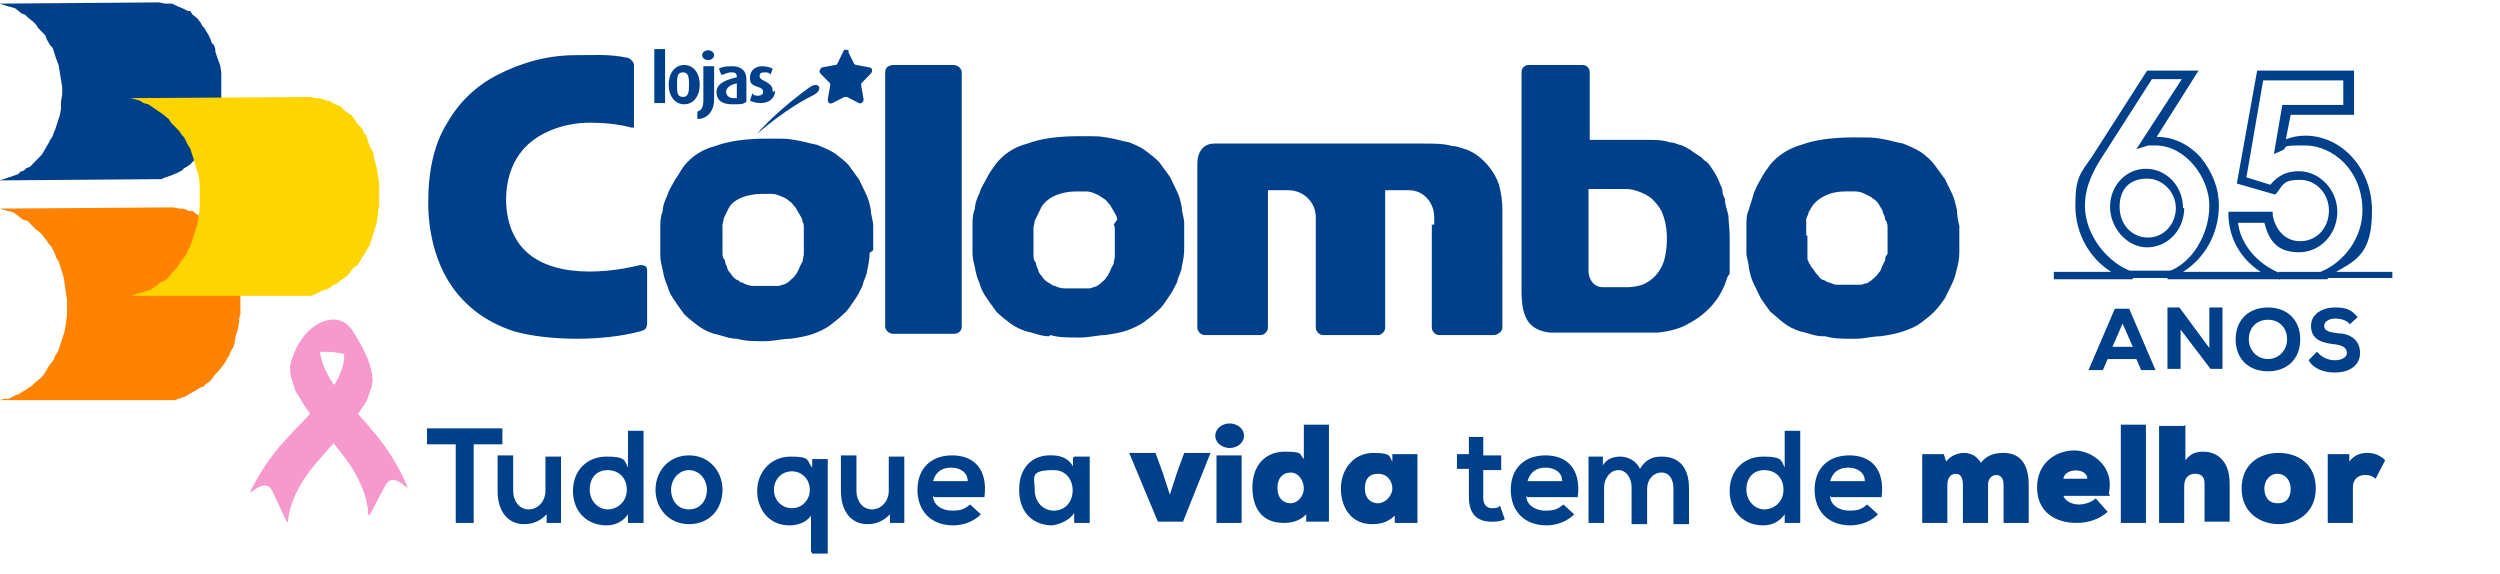 <?xml version="1.0" encoding="UTF-8" standalone="no"?>
<svg
   width="209"
   height="48"
   viewBox="0 0 209 48"
   fill="none"
   class="nofill"
   version="1.1"
   id="svg9"
   sodipodi:docname="logo_65_anos.svg"
   xml:space="preserve"
   inkscape:version="1.3.2 (091e20e, 2023-11-25, custom)"
   xmlns:inkscape="http://www.inkscape.org/namespaces/inkscape"
   xmlns:sodipodi="http://sodipodi.sourceforge.net/DTD/sodipodi-0.dtd"
   xmlns="http://www.w3.org/2000/svg"
   xmlns:svg="http://www.w3.org/2000/svg"><sodipodi:namedview
     id="namedview9"
     pagecolor="#505050"
     bordercolor="#eeeeee"
     borderopacity="1"
     inkscape:showpageshadow="0"
     inkscape:pageopacity="0"
     inkscape:pagecheckerboard="0"
     inkscape:deskcolor="#505050"
     inkscape:zoom="2.8081273"
     inkscape:cx="146.18283"
     inkscape:cy="45.403924"
     inkscape:window-width="1920"
     inkscape:window-height="1009"
     inkscape:window-x="-8"
     inkscape:window-y="-8"
     inkscape:window-maximized="1"
     inkscape:current-layer="svg9" /><g
     clip-path="url(#colombo-logo-65anos_svg__clip0_4282_249)"
     id="g8"><path
       d="M0 17.441l.3.103.4.102.4.103.3.205.5.41.4.103.2.206.5.513.3.205.2.205.4.513.2.308.2.205.3.616.1.308.2.308.2.616.2.615.1.616.1.718.1.616v1.334l-.1.719-.1.615-.1.308-.1.308-.2.616-.1.308-.1.205-.2.308-.1.308-.4.513-.3.513-.2.308-.2.205-.5.41-.2.206-.3.205-.3.206-.2.102-.3.205-.3.103-.6.308H.3l-.3.102h14.6l.3-.102.6-.205.5-.308.4-.206.3-.205.3-.102.2-.206.3-.205.2-.205.2-.308.2-.205.2-.206.4-.513.2-.308.1-.205.2-.308.1-.307.2-.308.1-.308.1-.616.2-.616.1-.616v-.307l.1-.308v-1.95L20 23.7l-.1-.616-.1-.615-.2-.616-.1-.308-.1-.308-.1-.205-.2-.308-.1-.308-.1-.205-.2-.205-.2-.308-.1-.206-.2-.205-.3-.41-.5-.41-.2-.103-.2-.206-.2-.102-.3-.103-.4-.308h-.3l-.2-.102-.3-.103H15l-.5-.103-14.5.103z"
       fill="#FF8200"
       id="path1" /><path
       d="M13.3.2L0 .303l.3.102.3.103.4.103.3.102.5.41.3.103.2.206.5.41.2.205.2.308.4.41.2.206.1.308.3.513.2.205.1.308.2.616.2.513.1.616.1.615.1.616v.616l-.1.616v.615l-.1.514-.1.307-.1.308-.2.616-.1.205-.1.308-.2.308-.1.205-.3.513-.3.513-.2.206-.2.205-.4.41-.2.206-.3.102-.2.206-.3.102-.2.206-.3.102-.6.205-.3.103-.3.103 13.3-.103h.2l.2-.103.6-.205.5-.205.4-.205.2-.206.2-.102.3-.206.2-.205.2-.205.2-.205.2-.206.2-.205.3-.41.2-.308.1-.205.2-.308.1-.206.1-.307.1-.308.2-.513.1-.616.2-.513V6.05l-.1-.616-.2-.513-.2-.616V4.1l-.1-.308-.2-.205-.1-.308-.1-.205-.1-.206-.2-.308-.1-.205-.2-.205-.1-.205-.3-.41-.4-.309-.2-.308h-.2l-.2-.102-.2-.103-.5-.205-.2-.103-.2-.102h-.6L13.3.2z"
       fill="#00408A"
       id="path2" /><path
       d="M11 24.727l.3-.102.3-.103.7-.205.3-.103.3-.205.3-.205.2-.205.3-.103.3-.205.4-.514.2-.205.2-.205.4-.616.4-.513.1-.308.2-.308.1-.308.1-.307.2-.616.1-.308.1-.308.1-.718.1-.616v-2.053l-.1-.718-.2-.616-.2-.718-.2-.616-.1-.308-.2-.308-.3-.615-.2-.206-.2-.307-.5-.514-.2-.205-.2-.308-.5-.41-.3-.205-.3-.206-.6-.41-.4-.103-.3-.205-.4-.103-.4-.102 15-.103.5.103h.3l.3.102.3.103h.2l.5.308.3.102.2.103.2.205.2.206.5.307.3.411.2.308.2.205.2.205.1.308.2.206.1.307.1.308.1.308.1.205.2.308.1.616.2.718.1.616.1.616v2.052l-.1.308v.308l-.1.616-.2.718-.2.616-.1.308-.1.308-.2.308-.1.205-.2.308-.2.308-.3.513-.3.205-.2.205-.2.308-.2.205-.3.206-.3.205-.2.205-.3.103-.4.308-.6.205-.6.308-.3.102H11z"
       fill="#FFD500"
       id="path3" /><path
       d="M74 6.05c0-.41.3-.616.7-.616h5c.4 0 .7.308.7.616v21.242c0 .411-.3.616-.7.616h-5c-.4 0-.7-.308-.7-.616V6.05zM52.8 10.668c-1.1-.308-2.4-.41-3.5-.41-2.3 0-4.7.923-5.9 2.668-1.4 1.95-1.4 5.13-.3 6.978 1.9 3.386 7.1 3.079 10.4 2.258.2 0 .6 0 .6.41v4.413c0 .616-.3.616-.6.718-3 .821-7.6.821-10.5 0-1.3-.41-2.4-1.026-3.2-1.642-1.6-1.231-2.6-2.77-3.2-4.413-.6-1.642-.8-3.284-.8-4.72 0-2.668.5-4.926 1.6-6.67 1-1.745 2.4-3.08 4.2-4.003 1.8-.924 4-1.642 6.5-1.642 1.7 0 2.8-.103 4.3.205.2 0 .6.308.6.616v5.234h-.2zM87.7 28.114c-.7 0-1.3-.308-1.9-.41-.6-.206-1-.411-1.4-.72-.4-.307-.8-.615-1.1-.923-.3-.41-.6-.82-.8-1.129-.3-.41-.5-.82-.6-1.231-.2-.41-.3-.821-.4-1.334-.1-.41-.2-.821-.2-1.232v-2.257c0-.514 0-.924.2-1.437 0-.41.2-.924.4-1.334.1-.41.4-.821.6-1.232.2-.41.5-.82.8-1.231.6-.719 1.4-1.334 2.6-1.642 1.1-.41 2.5-.616 4.3-.616 1.8 0 1.6 0 2.3.103.7.102 1.3.308 1.9.41.5.206 1 .41 1.4.719.4.307.8.615 1.1.923l.9 1.232.6 1.231c.2.41.3.821.4 1.334 0 .41.2.924.2 1.334v2.053c0 .615-.1 1.129-.2 1.54 0 .41-.3.82-.4 1.333-.2.41-.4.821-.7 1.232-.3.41-.5.82-.9 1.129-.3.307-.7.615-1.1.923-.4.308-.9.513-1.4.718-.6.206-1.2.308-1.9.411-.6 0-1.3.205-2.1.205h-.1c-.9 0-1.7 0-2.4-.205m5.6-9.646c0-.308-.2-.514-.3-.719l-.3-.513c-.2-.205-.3-.41-.5-.513-.2-.103-.4-.308-.7-.41-.2-.103-.5-.206-.8-.206H90c-.6 0-1.2.103-1.7.308-.5.205-.9.513-1.2.924l-.3.615-.3.616c0 .205-.1.41-.1.616v2.257c0 .206 0 .411.2.616 0 .206.1.41.2.616 0 .205.2.41.3.513.1.205.3.41.5.513.2.103.4.308.6.308.2.103.5.205.8.205h2c.1 0 .2 0 .4-.102.2 0 .5-.206.6-.308.2-.205.4-.308.5-.513.1-.103.2-.308.3-.513.1-.308.2-.41.3-.616 0-.205.1-.41.1-.616v-.513-1.129-.513c0-.205 0-.41-.1-.513M152.4 28.114c-.7 0-1.3-.308-1.9-.41-.6-.206-1-.411-1.4-.72-.4-.307-.7-.615-1.1-.923-.3-.41-.6-.82-.8-1.129l-.6-1.231c-.2-.41-.3-.821-.4-1.334 0-.41-.2-.821-.2-1.232v-2.257c0-.514 0-.924.2-1.334.1-.411.3-.924.4-1.335.2-.513.4-.923.6-1.231.2-.41.5-.821.8-1.232.6-.718 1.5-1.334 2.6-1.642 1.1-.41 2.6-.615 4.3-.615 1.7 0 1.6 0 2.3.102.7.103 1.3.308 1.9.41.5.206 1 .411 1.5.72.4.307.8.615 1.1 1.025l.9 1.232.6 1.231c.2.41.3.924.4 1.335 0 .41.1.923.2 1.334v2.257c0 .513-.1.924-.2 1.334-.1.41-.2.821-.4 1.232l-.6 1.231c-.3.41-.5.719-.9 1.13-.3.307-.7.615-1.1.923-.4.308-.9.513-1.5.718-.6.205-1.2.308-1.9.41-.7 0-1.3.206-2.1.206h-.2c-.9 0-1.6 0-2.3-.205m-1.5-8.416V21.546c0 .102 0 .205.1.308 0 0 0 .205.1.205.1.308.3.41.4.616.1.205.3.307.4.513.1.102.2.205.3.205.1 0 .2.103.4.205.2 0 .5.205.7.205h2c.1 0 .2 0 .4-.102.1 0 .2 0 .3-.103 0 0 .2-.102.3-.205.2-.205.4-.308.5-.513.2-.205.3-.41.3-.513l.3-.616c0-.205 0-.308.2-.513V19.8v-.82c0-.309-.1-.514-.2-.617 0-.205-.1-.41-.2-.615 0-.205-.2-.41-.3-.616-.1-.205-.3-.41-.5-.513-.2-.205-.5-.308-.7-.41-.2-.103-.5-.206-.8-.206h-.8c-.6 0-1.2.103-1.6.308-.5.205-.9.513-1.2.924l-.3.513c0 .205-.2.41-.2.616v1.334h.1zM60.8 17.646l-.3.616c0 .205-.1.41-.1.616V21.135c0 .205 0 .41.2.616 0 .205.1.41.2.616 0 .205.2.41.3.513.1.205.3.41.5.513.1 0 .2.102.3.205 0 0 .2 0 .3.103.2.102.5.205.8.205h2c.1 0 .2 0 .4-.103.2 0 .5-.205.6-.308.2-.205.4-.307.5-.513.1-.102.2-.307.3-.513.1-.308.2-.41.3-.615 0-.206.1-.41.1-.616v-.616-.616-.308-.615c0-.205 0-.41-.1-.513 0-.308-.2-.513-.3-.719l-.3-.513c-.2-.205-.3-.41-.5-.513-.2-.205-.4-.308-.7-.41-.2-.103-.5-.206-.8-.206h-.8c-.6 0-1.2.103-1.7.308-.5.206-.9.513-1.1.924l-.3.616m12.1 3.078c0 .513-.1 1.026-.2 1.437 0 .41-.3.82-.4 1.334-.2.41-.4.821-.7 1.232-.3.41-.5.82-.9 1.128-.3.308-.7.616-1.1.924-.4.308-.9.513-1.4.718-.6.205-1.2.308-1.9.41-.7 0-1.4.206-2.2.206-.8 0-1.6 0-2.3-.205-.7 0-1.3-.308-1.9-.41-.6-.206-1-.411-1.4-.72-.4-.307-.8-.615-1.1-.923-.3-.41-.6-.82-.8-1.128-.3-.411-.5-.822-.6-1.232-.2-.41-.3-.821-.4-1.334-.1-.41-.2-.821-.2-1.232v-2.257c0-.513 0-.924.2-1.437 0-.41.2-.924.4-1.334.1-.41.4-.821.6-1.232.3-.41.5-.82.8-1.23.6-.72 1.4-1.335 2.6-1.643 1.1-.41 2.5-.616 4.3-.616 1.8 0 1.6 0 2.3.103.7.103 1.3.308 1.9.41.5.206 1 .411 1.5.719.4.308.8.616 1.1.923l.9 1.232.6 1.231c.2.41.3.821.4 1.335 0 .41.2.923.2 1.334v2.052l-.3.205zM119.9 18.775v-.616c0-1.231-.9-2.257-2.1-2.257h-2v11.493c0 .308-.3.616-.6.616h-4.6c-.3 0-.6-.308-.6-.616v-8.928-.308c0-1.231-1-2.257-2.3-2.257H106v11.493c0 .308-.3.616-.6.616h-4.7c-.3 0-.6-.308-.6-.616V13.644c0-.924.5-1.642 1.4-1.642h17.6c.8 0 1.6 0 2.3.205.3 0 .6.103.9.205 1.6.41 2.7 2.053 3 2.976.2.719.3 1.437.3 2.156V27.395c0 .308-.4.616-.7.616h-4.6c-.3 0-.6-.308-.6-.616v-8.62h.2zM137.7 11.694c.7 0 1.3 0 1.9.205.3 0 .5.103.8.206.2 0 .7.307.9.41.4.308.6.41.9.616.2.205.3.307.5.41.3.308.9 1.232 1.1 1.847.1.206.2.41.2.616 0 .205.1.41.2.616 0 .513.2.923.3 1.436 0 .514.1 1.027.1 1.745V22.88c-.1.103-.1.206-.2.309-.5 1.744-1.7 3.078-3.3 3.9-.7.41-1.6.615-2.5.718h-.1H129.6c-1.8-.206-2.4-1.232-2.4-3.49V6.05c0-.41.3-.616.6-.616h4.5c.4 0 .6.308.6.616v5.644h5-.2zm-4.9 4.105v6.875c0 .616.4 1.335 1.2 1.335h2.1c.4 0 .9-.103 1.2-.206 1.3-.513 1.8-1.744 1.9-2.36.2-.924.3-2.463-.3-3.797-.2-.41-.5-.718-.8-1.026-.6-.513-1.6-.821-2.1-.821h-3.2zM55.6 4.1h-.9v4.515h.9V4.1zM57.6 7.076c0 .513 0 1.026-.5 1.026s-.5-.41-.5-1.026c0-.616 0-1.026.5-1.026s.5.513.5 1.026zm.9 0c0-.924-.5-1.642-1.3-1.642s-1.3.718-1.3 1.642c0 .924.5 1.642 1.3 1.642S58.5 8 58.5 7.076zM59.7 4.613c0-.205-.2-.41-.5-.41s-.5.205-.5.41.2.41.5.41.5-.205.5-.41zm0 3.695V5.537h-.9V8.41c0 .616-.2.821-.5.924v.615c.8 0 1.4-.615 1.4-1.641zM61.6 8.205h-.3c-.3 0-.6-.205-.6-.513 0-.308.3-.616.9-.719v1.232zm.8.308V6.666c0-.821-.5-1.13-1.2-1.13s-.9.103-1.1.206l.2.513c.2 0 .5-.205.8-.205.3 0 .5 0 .5.41-.9.206-1.7.513-1.7 1.232 0 .718.5 1.026 1.3 1.026s.9 0 1.2-.205zM64.6 7.692c0-.41-.1-.616-.7-.924-.2-.102-.4-.205-.4-.41 0-.206.1-.308.4-.308.3 0 .4 0 .5.205l.2-.513c-.2-.103-.5-.205-.9-.205-.6 0-1 .41-1 .923 0 .513.1.616.7.821.3.103.4.206.4.41 0 .206-.2.309-.4.309s-.4 0-.5-.206l-.2.616c.2.103.5.205.9.205.7 0 1.2-.41 1.2-1.026"
       fill="#00408A"
       id="path4" /><path
       fill-rule="evenodd"
       clip-rule="evenodd"
       d="M70.9 4.305l.5 1.026s.1.103.2.103l1.1.205c.2 0 .3.308.1.513l-.8.821v.206l.2 1.128c0 .206-.2.41-.4.308l-1-.513h-.2l-1 .513c-.2.103-.4 0-.4-.308l.2-1.128v-.206l-.8-.82c-.2-.206 0-.411.1-.514l1.1-.205s.2 0 .2-.103l.5-1.026c0-.205.4-.205.5 0h-.1zM67.7 7.281c.8-.513 1.1.205.4.616-.8.41-2.4 1.231-4.8 3.284.6-.718 2-2.155 4.4-3.9z"
       fill="#00408A"
       id="path5" /><path
       d="M182.5 17.393c0-1.847-1.4-3.283-3.1-3.283-1.7 0-3 1.436-3 3.18 0 1.745 1.4 3.387 3.1 3.387 1.7 0 3.1-1.436 3.1-3.284h-.1zm-3 2.463c-1.1 0-2.3-.923-2.3-2.565s1-2.36 2.3-2.36c1.3 0 2.4 1.128 2.4 2.463 0 1.334-1 2.462-2.3 2.462h-.1zM200 22.73v.513h-6v-.513c2-.821 3.5-2.874 3.5-5.131 0-3.387-2.5-5.44-4.8-5.44s-1.3.103-1.9.411l-.7.308.7-4.105h5.1V6.721h-6.7l-1.4 8.107 2 .616c.7-.821 1.4-1.13 2.4-1.13 1.7 0 3.2 1.54 3.2 3.387 0 1.848-1.4 3.387-3.2 3.387-1.8 0-2.5-.924-2.9-2.463h-2.2c.2 1.847 1.7 3.489 3.5 4.207v.514h-9.4v-.616c2.1-.719 3.5-3.181 3.5-5.542 0-2.36-2-5.028-4.5-5.028h-.6l-1 .308 3.8-5.85h-2.5l-4.4 6.876c-.8 1.334-1.2 2.463-1.2 3.694 0 2.463 1.9 4.823 4 5.542v.616h-6.6v-.616h4.8c-1.8-1.13-3-3.181-3-5.542 0-2.36.4-2.668 1.4-4.105l4.6-7.183h4.3l-3.5 5.541c1.4 0 2.7.616 3.7 1.745.9 1.129 1.5 2.463 1.5 4.002 0 2.36-1.2 4.413-3 5.542h6.5c-1.6-1.027-2.6-2.668-2.7-4.618v-.41h3.7v.307c.2 1.026.9 2.155 2.3 2.155s2.4-1.129 2.4-2.565c0-1.437-1.1-2.566-2.4-2.566-1.3 0-1.4.308-1.9 1.026l-.2.206-3.2-.924 1.7-9.441h8.1v3.694h-5.3l-.4 2.053c.5-.206 1.1-.308 1.6-.308 3.1 0 5.6 2.77 5.6 6.26 0 3.489-1.2 4.104-3 5.13h4.7zM178.8 30.016h-2.6l-.4.923h-1.2l2.2-5.13h1.2l2.2 5.13H179l-.4-.923h.2zm-1.3-3.079l-.9 2.053h1.7l-.9-2.053h.1zm7.2 2.155v-3.386h1.1v5.13h-1l-2.5-3.283v3.284h-1.1v-5.131h1l2.5 3.386zm4.9 1.95c-1.6 0-2.7-1.026-2.7-2.668 0-1.642 1.1-2.668 2.7-2.668s2.7 1.026 2.7 2.668c0 1.642-1.1 2.668-2.7 2.668zm0-4.31c-1 0-1.6.718-1.6 1.642 0 .924.7 1.642 1.6 1.642.9 0 1.6-.718 1.6-1.642 0-.924-.6-1.642-1.6-1.642zm6.8.308c-.3-.308-.8-.41-1.2-.41-.4 0-.9.205-.9.615 0 .41.4.513 1.1.616 1 0 1.9.513 1.9 1.642 0 1.128-1 1.642-2.1 1.642-.9 0-1.8-.308-2.2-1.027l.7-.718c.4.513 1 .718 1.5.718s1-.205 1-.615c0-.41-.3-.616-1-.719-1.1-.102-2-.41-2-1.539 0-1.026 1-1.54 2-1.54s1.4.206 1.9.822l-.7.615v-.102z"
       fill="#00408A"
       id="path6" /><path
       d="M181.6 22.627H178v.616h3.6v-.616zM194.6 22.73h-4.1v.616h4.1v-.616zM38.1 37.145h-2.4v-1.334H42v1.334h-2.4v6.57h-1.5v-6.57z"
       fill="#00408A"
       id="path7" /><path
       d="M42.9 38.172v2.874c0 .822.5 1.54 1.3 1.54s1.4-.718 1.4-1.54v-2.874h1.3v5.543h-1.2v-.718c-.6.616-1.2.821-1.9.821-1.3 0-2.2-1.027-2.2-2.772V38.07h1.3v.103zM53.8 35.81v7.905h-1.3v-.718c-.5.718-1.2.924-1.8.924-1.6 0-2.8-1.13-2.8-2.875s1.2-2.874 2.8-2.874c1.6 0 1.5.308 1.8.924v-3.08h1.3v-.205zm-4.5 5.133c0 .925.7 1.643 1.5 1.643s1.6-.616 1.6-1.642c0-1.027-.7-1.643-1.6-1.643-.9 0-1.5.616-1.5 1.642zM60.4 40.944c0 1.642-1.1 2.874-2.8 2.874-1.7 0-2.8-1.335-2.8-2.874 0-1.54 1.1-2.875 2.8-2.875 1.7 0 2.8 1.335 2.8 2.875zm-4.3 0c0 .82.5 1.642 1.5 1.642s1.5-.821 1.5-1.642c0-.822-.6-1.643-1.5-1.643s-1.5.821-1.5 1.643zM67.8 46.076V43.1c-.4.616-1.2.822-1.8.822-1.7 0-2.7-1.335-2.7-2.875s1.1-2.874 2.8-2.874c1.7 0 1.3.308 1.8.924v-.719h1.3v7.905h-1.3l-.1-.206zm-.1-5.133c0-.82-.6-1.54-1.5-1.54s-1.5.72-1.5 1.54c0 .822.6 1.54 1.5 1.54s1.5-.718 1.5-1.54zM71.6 38.172v2.874c0 .822.5 1.54 1.3 1.54s1.4-.718 1.4-1.54v-2.874h1.3v5.543h-1.2v-.718c-.6.616-1.2.821-1.9.821-1.3 0-2.2-1.027-2.2-2.772V38.07h1.3v.103zM78 41.457c0 .718.7 1.232 1.6 1.232.9 0 1.1-.206 1.5-.514l.9.822c-.6.616-1.5.924-2.3.924-1.9 0-3-1.232-3-2.977 0-1.746 1.1-2.875 2.9-2.875 1.8 0 3 1.13 2.7 3.49h-4.2l-.1-.102zm2.9-1.232c0-.719-.6-1.13-1.4-1.13-.8 0-1.3.411-1.5 1.13h2.9zM89.8 38.172h1.3v5.543h-1.3v-.82c-.4.615-1.2.923-1.8 1.026-1.6 0-2.8-1.027-2.8-2.977s1.2-2.977 2.8-2.875c.7 0 1.4.308 1.7.924v-.718l.1-.103zm-3.3 2.772c0 1.026.7 1.745 1.6 1.745 2.1 0 2.1-3.388 0-3.388s-1.6.616-1.6 1.643zM97.2 39.506l.6 1.848.6-1.848.6-1.642h2.2l-2.3 5.749h-2.1l-2.4-5.75h2.2l.6 1.643zM102.8 35.4c.6 0 1.2.41 1.2 1.027 0 .615-.6 1.026-1.2 1.026s-1.2-.41-1.2-1.026c0-.616.6-1.027 1.2-1.027zm-1.1 8.315V38.07h2.1v5.646h-2.1zM109 35.503h2.1v8.11h-1.9v-.616c-.6.616-1.3.718-1.9.718-1.7 0-2.6-1.129-2.6-2.977 0-1.848 1.1-2.977 2.7-2.977s1.2.206 1.6.616v-2.874zm-2.2 5.338c0 .821.5 1.232 1.1 1.232.6 0 1.1-.616 1.1-1.232s-.4-1.335-1.1-1.335c-.7 0-1.1.514-1.1 1.232v.103zM116.5 37.966h2v5.75h-1.9v-.617c-.6.616-1.3.719-1.9.719-1.7 0-2.6-1.335-2.6-2.977 0-1.643 1.1-2.977 2.7-2.977s1.3.308 1.6.718v-.616h.1zm-2.4 2.875c0 .821.5 1.232 1.1 1.232.6 0 1.2-.616 1.2-1.232s-.4-1.232-1.2-1.232c-.8 0-1.1.513-1.1 1.232zM124 36.53v1.54h1.5V39.3H124v2.361c0 .513.3.821.7.821.4 0 .5 0 .7-.205l.4 1.13c-.4.205-.7.205-1.1.205-1.2 0-1.9-.616-1.9-2.053v-2.362h-1v-1.232h1V36.53h1.3-.1zM127.6 41.457c0 .718.7 1.232 1.6 1.232.9 0 1.1-.206 1.5-.514l.9.822c-.6.616-1.5.924-2.3.924-1.9 0-3-1.232-3-2.977 0-1.746 1.1-2.875 2.9-2.875 1.8 0 3 1.13 2.7 3.49h-4.2l-.1-.102zm3-1.232c0-.719-.6-1.13-1.4-1.13-.8 0-1.3.411-1.5 1.13h2.9zM136.4 43.715v-2.977c0-.718-.4-1.437-1.1-1.437-.7 0-1.2.719-1.2 1.437v2.977h-1.3v-5.543h1.2v.718c.4-.616 1-.718 1.5-.718s1.3.308 1.6 1.026c.5-.82 1.1-1.026 1.8-1.026 1.5 0 2.3.924 2.3 2.669v2.977h-1.3V40.84c0-.719-.3-1.335-1-1.335s-1.2.616-1.2 1.335v2.977h-1.3v-.103zM150.5 35.81v7.905h-1.3v-.718c-.5.718-1.2.924-1.8.924-1.6 0-2.8-1.13-2.8-2.875s1.2-2.874 2.8-2.874c1.6 0 1.5.308 1.8.924v-3.08h1.3v-.205zm-4.5 5.133c0 .925.7 1.643 1.5 1.643s1.6-.616 1.6-1.642c0-1.027-.7-1.643-1.6-1.643-.9 0-1.5.616-1.5 1.642zM153 41.457c0 .718.7 1.232 1.6 1.232.9 0 1.1-.206 1.5-.514l.9.822c-.6.616-1.5.924-2.3.924-1.9 0-3-1.232-3-2.977 0-1.746 1.1-2.875 2.9-2.875 1.8 0 3 1.13 2.7 3.49h-4.2l-.1-.102zm2.9-1.232c0-.719-.6-1.13-1.4-1.13-.8 0-1.3.411-1.5 1.13h2.9zM164.1 43.715v-3.182c0-.616-.2-.924-.6-.924-.4 0-.7.308-.7.924v3.182h-2.1v-5.749h1.8l.2.616c.4-.513 1-.718 1.5-.718.6 0 1.1.308 1.4.821.5-.616 1.1-.821 1.9-.821 1.2 0 2.1.718 2.1 2.669v3.182h-2.1v-3.182c0-.616-.3-.821-.6-.821s-.7.205-.7.82v3.183h-2.1zM176.4 41.457h-3.9c.2.513.8.718 1.3.718s1.1-.205 1.4-.513l1 1.13c-.7.615-1.6.923-2.6.923-1.8 0-3.3-.924-3.3-2.977s1.6-3.08 3.1-3.08 3.4 1.335 2.9 3.593l.1.206zm-1.9-1.437c0-.924-1.9-.924-2 0h2zM179.4 35.503v8.212h-2.1v-8.212h2.1zM182.7 35.503v2.977c.4-.513.8-.719 1.5-.719 1.1 0 2.2.719 2.2 2.67v3.182h-2.1V40.43c0-.616-.3-.821-.8-.821s-.9.308-.9 1.027v3.08h-2.1v-8.11h2.1l.1-.103zM193.6 40.84c0 2.054-1.6 2.978-3.1 2.978s-3.1-.924-3.1-2.977 1.5-2.977 3.1-2.977 3.1.924 3.1 2.977zm-2.1 0c0-.615-.4-1.231-1.1-1.231-.7 0-1.1.616-1.1 1.232s.3 1.232 1.1 1.232 1.1-.514 1.1-1.232zM196.4 37.966v.616c.4-.513.9-.718 1.5-.718s1.1.205 1.5.616l-.8 1.54c-.4-.308-.6-.308-.9-.308-.5 0-1 .308-1 1.026v2.977h-2.1v-5.749h1.9-.1z"
       fill="#00408A"
       id="path8" /></g><defs
     id="defs9"><clipPath
       id="colombo-logo-65anos_svg__clip0_4282_249"><path
         fill="#fff"
         d="M0 0h200v47H0z"
         id="path9" /></clipPath><clipPath
       id="clip0_97_5066"><rect
         width="79"
         height="102"
         fill="white"
         id="rect6" /></clipPath></defs><g
     style="fill:none"
     id="g9"
     transform="matrix(0.166,0,0,0.166,20.934,26.715)"><g
       clip-path="url(#clip0_97_5066)"
       id="g6"><path
         d="M 3.543,89.803 3.596,89.875 C 3.599,89.872 3.604,89.869 3.607,89.866 Z"
         fill="#f699cd"
         id="path1-0" /><path
         d="m 25.052,39.649 c -0.519,-0.898 -1.094,-1.76 -1.649,-2.636 -0.431,-0.679 -0.799,-1.394 -1.04,-2.167 -0.58,-1.856 -1.176,-3.708 -1.696,-5.582 -0.673,-2.43 -0.676,-4.896 -0.102,-7.346 1.055,-4.502 3.617,-7.949 7.081,-10.743 0.288,-0.233 0.605,-0.433 0.927,-0.614 2.415,-1.359 5.043,-1.979 7.734,-2.371 0.142,-0.021 0.299,0.012 0.321,0.161 0.017,0.119 -0.044,0.278 -0.12,0.379 -0.843,1.118 -1.297,2.408 -1.509,3.788 -0.166,1.083 -0.188,2.179 -0.087,3.277 0.17,1.859 0.573,3.662 1.142,5.428 1.275,3.963 3.171,7.59 5.5,10.985 1.758,2.563 3.667,5.004 5.673,7.359 2.644,3.104 5.321,6.176 8.001,9.246 2.649,3.035 5.3,6.067 7.872,9.173 6.354,7.674 11.466,16.164 15.545,25.342 0.115,0.259 0.225,0.521 0.325,0.787 0.071,0.19 0.015,0.367 -0.082,0.528 -1.362,-1.28 -2.841,-2.383 -4.481,-3.252 -0.921,-0.487 -1.889,-0.7 -2.918,-0.687 -0.975,0.013 -1.778,0.395 -2.44,1.124 -0.506,0.558 -0.928,1.182 -1.287,1.848 -0.784,1.453 -1.553,2.916 -2.32,4.379 -1.643,3.136 -3.274,6.279 -4.928,9.41 -0.21,0.399 -0.334,0.89 -0.797,1.112 -0.31,-0.367 -0.263,-0.814 -0.288,-1.231 -0.202,-3.35 -0.908,-6.59 -1.971,-9.751 C 55.768,82.57 53.359,77.93 50.482,73.541 48.544,70.584 46.402,67.79 44.199,65.045 40.647,60.618 37.111,56.176 33.528,51.775 30.413,47.948 27.535,43.95 25.051,39.65 Z"
         fill="#f699cd"
         id="path2-4" /><g
         style="mix-blend-mode:multiply"
         id="g3"><path
           d="m 25.052,39.649 c -0.519,-0.898 -1.094,-1.76 -1.649,-2.636 -0.431,-0.679 -0.799,-1.394 -1.04,-2.167 -0.58,-1.856 -1.176,-3.708 -1.696,-5.582 -0.673,-2.43 -0.676,-4.896 -0.102,-7.346 1.055,-4.502 3.617,-7.949 7.081,-10.743 0.288,-0.233 0.605,-0.433 0.927,-0.614 2.415,-1.359 5.043,-1.979 7.734,-2.371 0.142,-0.021 0.299,0.012 0.321,0.161 0.017,0.119 -0.044,0.278 -0.12,0.379 -0.843,1.118 -1.297,2.408 -1.509,3.788 -0.166,1.083 -0.188,2.179 -0.087,3.277 0.17,1.859 0.573,3.662 1.142,5.428 1.275,3.963 3.171,7.59 5.5,10.985 1.758,2.563 3.667,5.004 5.673,7.359 2.644,3.104 5.321,6.176 8.001,9.246 2.649,3.035 5.3,6.067 7.872,9.173 6.354,7.674 11.466,16.164 15.545,25.342 0.115,0.259 0.225,0.521 0.325,0.787 0.071,0.19 0.015,0.367 -0.082,0.528 -1.362,-1.28 -2.841,-2.383 -4.481,-3.252 -0.921,-0.487 -1.889,-0.7 -2.918,-0.687 -0.975,0.013 -1.778,0.395 -2.44,1.124 -0.506,0.558 -0.928,1.182 -1.287,1.848 -0.784,1.453 -1.553,2.916 -2.32,4.379 -1.643,3.136 -3.274,6.279 -4.928,9.41 -0.21,0.399 -0.334,0.89 -0.797,1.112 -0.31,-0.367 -0.263,-0.814 -0.288,-1.231 -0.202,-3.35 -0.908,-6.59 -1.971,-9.751 C 55.768,82.57 53.359,77.93 50.482,73.541 48.544,70.584 46.402,67.79 44.199,65.045 40.647,60.618 37.111,56.176 33.528,51.775 30.413,47.948 27.535,43.95 25.051,39.65 Z"
           fill="#f699cd"
           id="path3-7" /></g><path
         d="m 55.914,44.836 c 0.559,-0.872 1.172,-1.705 1.767,-2.552 0.462,-0.657 0.861,-1.354 1.137,-2.114 0.663,-1.826 1.343,-3.646 1.947,-5.493 0.783,-2.394 0.897,-4.857 0.435,-7.332 -0.85,-4.548 -3.252,-8.117 -6.586,-11.078 -0.277,-0.246 -0.585,-0.462 -0.898,-0.658 -2.351,-1.476 -4.947,-2.224 -7.618,-2.747 -0.141,-0.027 -0.299,-0.002 -0.328,0.146 -0.023,0.118 0.032,0.28 0.103,0.384 0.791,1.158 1.186,2.469 1.336,3.857 0.117,1.09 0.089,2.185 -0.062,3.277 -0.255,1.848 -0.739,3.63 -1.387,5.367 -1.454,3.896 -3.513,7.427 -5.993,10.703 -1.873,2.474 -3.89,4.819 -6,7.073 -2.781,2.971 -5.595,5.909 -8.412,8.844 -2.784,2.902 -5.57,5.8 -8.28,8.777 C 10.381,68.644 4.889,76.875 0.399,85.843 0.272,86.096 0.151,86.352 0.039,86.612 -0.041,86.798 0.008,86.978 0.097,87.144 1.515,85.932 3.042,84.903 4.72,84.115 c 0.941,-0.442 1.918,-0.607 2.946,-0.543 0.973,0.061 1.758,0.482 2.386,1.242 0.48,0.582 0.873,1.227 1.202,1.909 0.717,1.49 1.419,2.989 2.118,4.488 1.499,3.213 2.986,6.433 4.495,9.64 0.192,0.409 0.293,0.906 0.746,1.15 0.326,-0.352 0.299,-0.8 0.344,-1.216 0.353,-3.337 1.205,-6.538 2.411,-9.644 1.915,-4.936 4.532,-9.453 7.605,-13.695 2.07,-2.858 4.336,-5.545 6.661,-8.179 3.749,-4.249 7.483,-8.512 11.261,-12.733 3.285,-3.67 6.342,-7.522 9.018,-11.697 z"
         fill="#f699cd"
         id="path4-0" /><g
         style="mix-blend-mode:multiply"
         opacity="0.6"
         id="g5"><path
           d="m 55.914,44.836 c 0.559,-0.872 1.172,-1.705 1.767,-2.552 0.462,-0.657 0.861,-1.354 1.137,-2.114 0.663,-1.826 1.343,-3.646 1.947,-5.493 0.783,-2.394 0.897,-4.857 0.435,-7.332 -0.85,-4.548 -3.252,-8.117 -6.586,-11.078 -0.277,-0.246 -0.585,-0.462 -0.898,-0.658 -2.351,-1.476 -4.947,-2.224 -7.618,-2.747 -0.141,-0.027 -0.299,-0.002 -0.328,0.146 -0.023,0.118 0.032,0.28 0.103,0.384 0.791,1.158 1.186,2.469 1.336,3.857 0.117,1.09 0.089,2.185 -0.062,3.277 -0.255,1.848 -0.739,3.63 -1.387,5.367 -1.454,3.896 -3.513,7.427 -5.993,10.703 -1.873,2.474 -3.89,4.819 -6,7.073 -2.781,2.971 -5.595,5.909 -8.412,8.844 -2.784,2.902 -5.57,5.8 -8.28,8.777 C 10.381,68.644 4.889,76.875 0.399,85.843 0.272,86.096 0.151,86.352 0.039,86.612 -0.041,86.798 0.008,86.978 0.097,87.144 1.515,85.932 3.042,84.903 4.72,84.115 c 0.941,-0.442 1.918,-0.607 2.946,-0.543 0.973,0.061 1.758,0.482 2.386,1.242 0.48,0.582 0.873,1.227 1.202,1.909 0.717,1.49 1.419,2.989 2.118,4.488 1.499,3.213 2.986,6.433 4.495,9.64 0.192,0.409 0.293,0.906 0.746,1.15 0.326,-0.352 0.299,-0.8 0.344,-1.216 0.353,-3.337 1.205,-6.538 2.411,-9.644 1.915,-4.936 4.532,-9.453 7.605,-13.695 2.07,-2.858 4.336,-5.545 6.661,-8.179 3.749,-4.249 7.483,-8.512 11.261,-12.733 3.285,-3.67 6.342,-7.522 9.018,-11.697 z"
           fill="#f699cd"
           id="path5-7" /></g><path
         d="m 20.081,24.463 c 0.026,0.019 0.1,0.008 0.124,-0.018 0.157,-0.171 0.318,-0.342 0.457,-0.529 1.806,-2.424 4.117,-4.175 6.755,-5.494 3.204,-1.603 6.617,-2.216 10.134,-2.21 4.187,0.007 8.295,0.639 12.348,1.77 4.364,1.218 7.792,3.692 10.198,7.678 0.162,0.269 0.257,0.626 0.73,0.754 0,-0.212 0.018,-0.353 -0.003,-0.488 -0.419,-2.702 -1.327,-5.241 -2.445,-7.7 C 56.38,13.83 54.012,9.65 51.448,5.585 50.63,4.287 49.59,3.261 48.434,2.301 46.56,0.744 44.433,0.076 42.071,0.006 39.63,-0.067 37.356,0.573 35.171,1.633 c -3.474,1.686 -6.327,4.179 -8.674,7.304 -3.269,4.352 -5.388,9.262 -6.511,14.645 -0.048,0.23 -0.059,0.47 -0.062,0.706 -6e-4,0.059 0.094,0.128 0.157,0.175 z"
         fill="#f699cd"
         id="path6-0" /></g></g></svg>
